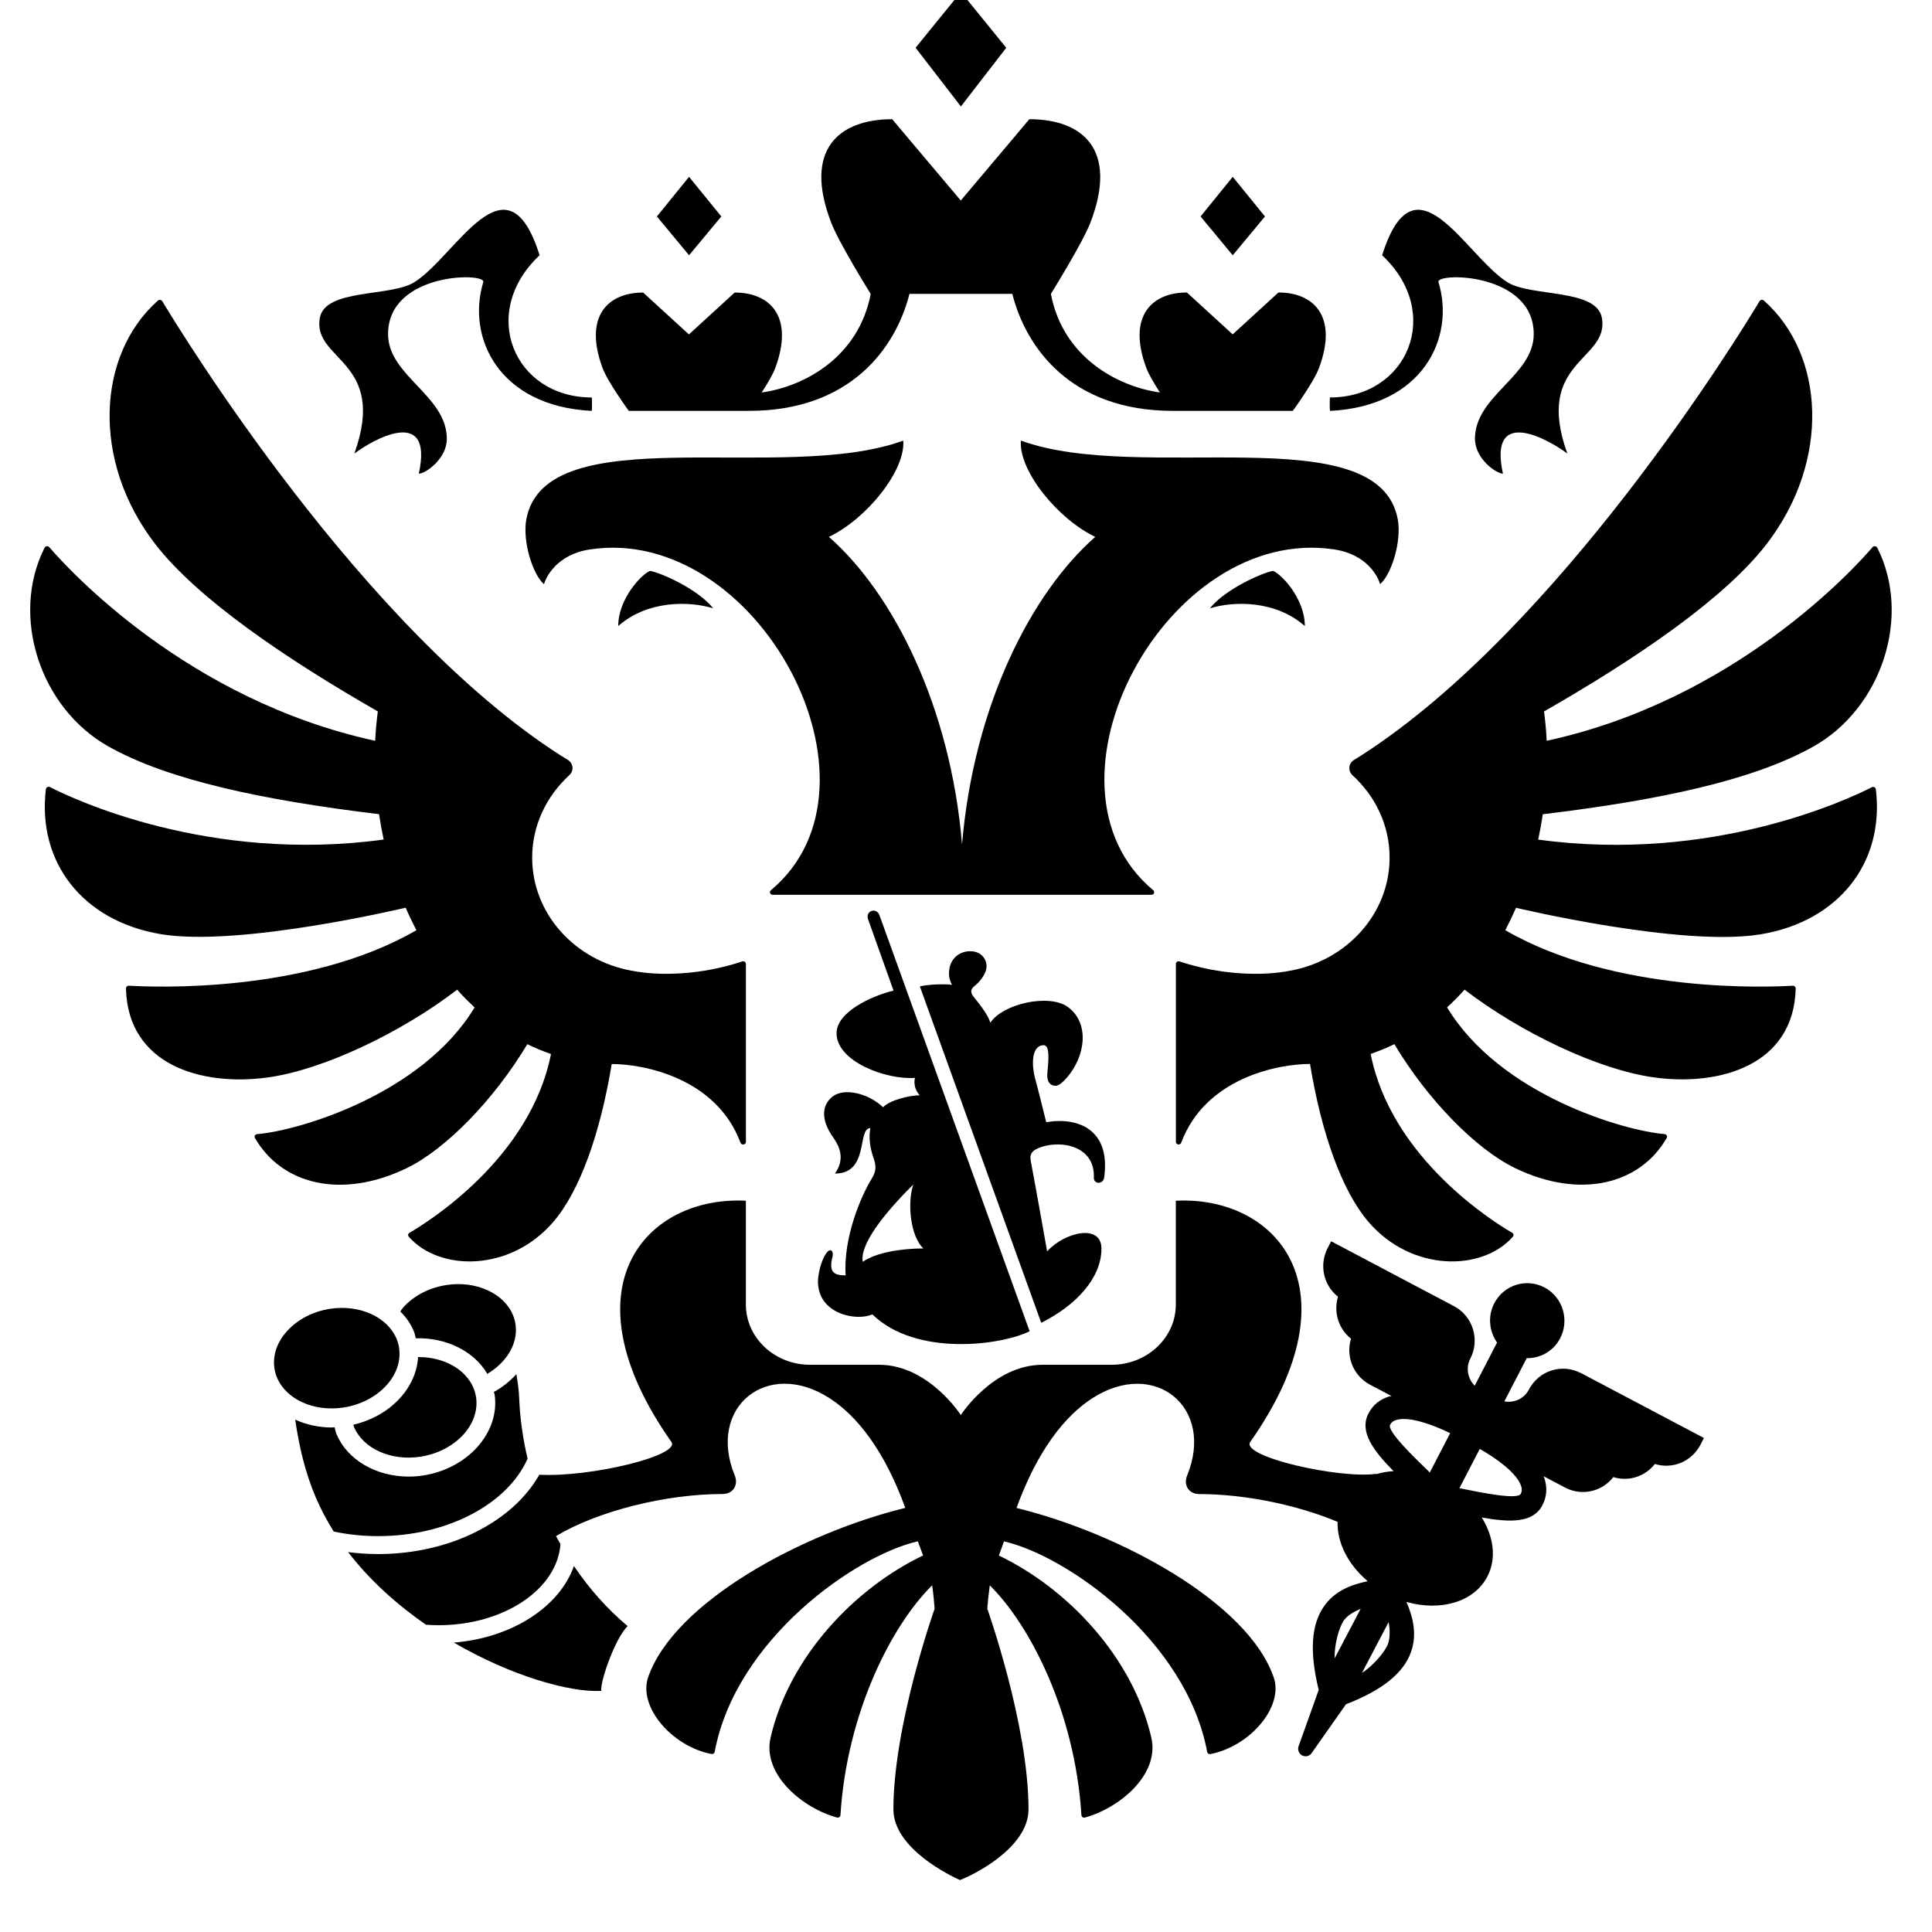 <svg className="logo-3" xmlns="http://www.w3.org/2000/svg" width="64" height="64"
    viewBox="0 0 64 64" fill="none">
    <g clipPath="url(#clip0_3617_15153)">
        <path
            d="M13.225 44.674C13.21 44.563 13.18 44.453 13.137 44.349C12.835 43.626 11.912 43.208 10.939 43.355C10.369 43.443 9.862 43.704 9.511 44.092C9.181 44.455 9.032 44.888 9.088 45.308V45.312C9.103 45.423 9.133 45.531 9.176 45.633C9.477 46.358 10.403 46.774 11.372 46.627C12.515 46.453 13.345 45.577 13.223 44.672L13.225 44.674Z"
            fill="black"></path>
        <path
            d="M15.773 46.304C15.758 46.192 15.728 46.082 15.685 45.978C15.421 45.346 14.681 44.947 13.849 44.955C13.791 45.991 12.914 46.917 11.705 47.195C11.713 47.217 11.714 47.24 11.724 47.263C12.024 47.986 12.951 48.404 13.922 48.256C15.065 48.082 15.895 47.206 15.773 46.302V46.304Z"
            fill="black"></path>
        <path
            d="M17.079 43.886C17.064 43.774 17.034 43.664 16.991 43.56C16.691 42.837 15.763 42.419 14.793 42.567C14.223 42.654 13.717 42.915 13.365 43.303C13.325 43.348 13.295 43.396 13.26 43.443C13.453 43.634 13.608 43.855 13.711 44.105C13.741 44.177 13.753 44.256 13.773 44.332C14.781 44.304 15.707 44.76 16.142 45.511C16.773 45.136 17.165 44.521 17.079 43.886Z"
            fill="black"></path>
        <path
            d="M43.224 20.739C42.261 19.885 40.874 19.904 40.078 20.152C40.599 19.505 41.813 18.975 42.171 18.911C42.443 19.013 43.224 19.825 43.224 20.737V20.739Z"
            fill="black"></path>
        <path
            d="M46.303 17.204C45.67 13.78 37.787 16.049 33.818 14.595C33.741 15.594 35.04 17.193 36.282 17.785C34.159 19.645 32.254 23.391 31.869 27.97C31.485 23.391 29.581 19.645 27.458 17.785C28.701 17.193 29.999 15.594 29.922 14.595C25.954 16.05 18.071 13.782 17.435 17.204C17.302 17.929 17.647 19.034 18.02 19.352C18.087 19.123 18.436 18.372 19.534 18.202C25.086 17.354 29.724 25.997 25.538 29.489C25.474 29.542 25.51 29.641 25.596 29.641H38.143C38.229 29.641 38.265 29.542 38.201 29.489C34.015 25.995 38.651 17.354 44.205 18.202C45.305 18.37 45.651 19.121 45.719 19.35C46.092 19.032 46.437 17.929 46.303 17.203V17.204Z"
            fill="black"></path>
        <path
            d="M47.651 9.345C47.552 9.021 50.807 9.014 50.807 11.07C50.807 12.45 48.86 13.102 48.86 14.535C48.86 15.201 49.57 15.691 49.787 15.691C49.285 13.394 51.359 14.595 51.92 15.025C50.807 11.935 53.312 11.954 53.066 10.537C52.894 9.547 50.717 9.846 49.928 9.345C48.53 8.456 46.875 4.997 45.785 8.456C47.818 10.361 46.636 13.167 44.053 13.167C44.053 13.167 44.038 13.577 44.063 13.611C47.141 13.46 48.213 11.175 47.651 9.345Z"
            fill="black"></path>
        <path
            d="M11.74 15.025C12.3 14.595 14.375 13.392 13.874 15.691C14.092 15.691 14.802 15.203 14.802 14.535C14.802 13.104 12.855 12.45 12.855 11.07C12.855 9.012 16.112 9.021 16.01 9.345C15.448 11.175 16.522 13.458 19.599 13.611C19.621 13.579 19.606 13.167 19.606 13.167C17.026 13.167 15.844 10.361 17.875 8.456C16.784 4.997 15.13 8.456 13.732 9.345C12.943 9.846 10.766 9.547 10.593 10.537C10.348 11.954 12.851 11.935 11.738 15.025H11.74Z"
            fill="black"></path>
        <path
            d="M20.48 20.739C21.445 19.885 22.832 19.904 23.627 20.152C23.108 19.505 21.892 18.975 21.535 18.911C21.264 19.013 20.48 19.825 20.48 20.737V20.739Z"
            fill="black"></path>
        <path
            d="M33.332 1.582L31.831 -0.266L30.33 1.582L31.831 3.527L33.334 1.582H33.332Z"
            fill="black"></path>
        <path d="M41.904 7.171L40.836 5.858L39.77 7.171L40.836 8.456L41.904 7.171Z"
            fill="black"></path>
        <path d="M23.894 7.171L22.826 5.858L21.76 7.171L22.826 8.456L23.894 7.171Z"
            fill="black"></path>
        <path
            d="M20.835 13.61H24.817C28.165 13.61 29.672 11.534 30.127 9.735H33.534C33.989 11.534 35.494 13.61 38.844 13.61H42.826C42.826 13.61 43.523 12.656 43.697 12.183C44.327 10.482 43.523 9.689 42.35 9.689L40.834 11.076L39.318 9.689C38.145 9.689 37.341 10.482 37.971 12.183C38.051 12.401 38.243 12.72 38.424 13.001C37.011 12.804 35.207 11.827 34.812 9.735C34.812 9.735 35.855 8.06 36.118 7.383C37.058 4.946 35.857 3.949 34.098 3.949L31.827 6.643L29.555 3.949C27.798 3.949 26.595 4.946 27.537 7.383C27.798 8.06 28.843 9.737 28.843 9.737C28.446 11.829 26.644 12.806 25.231 13.002C25.414 12.722 25.605 12.403 25.684 12.185C26.312 10.484 25.51 9.691 24.337 9.691L22.821 11.078L21.305 9.691C20.132 9.691 19.33 10.484 19.958 12.185C20.132 12.658 20.831 13.612 20.831 13.612L20.835 13.61Z"
            fill="black"></path>
        <path
            d="M62.011 26.076C61.242 26.47 56.732 28.602 50.955 27.813C51.015 27.535 51.066 27.255 51.107 26.973C54.952 26.51 58.077 25.851 60.069 24.731C62.34 23.456 63.331 20.41 62.187 18.143C62.157 18.087 62.074 18.075 62.033 18.124C61.405 18.855 57.457 23.191 51.236 24.54C51.221 24.215 51.191 23.891 51.148 23.568C54.169 21.838 57.12 19.844 58.523 18.02C60.646 15.264 60.452 11.748 58.431 9.957C58.411 9.938 58.383 9.93 58.355 9.934C58.327 9.938 58.302 9.953 58.287 9.977C57.648 11.043 51.665 20.807 45.096 25.023C45.015 25.074 44.934 25.125 44.854 25.174C44.666 25.289 44.646 25.537 44.805 25.683C45.562 26.375 46.032 27.34 46.032 28.411C46.032 30.273 44.61 31.82 42.733 32.157C41.777 32.345 40.4 32.29 39.075 31.849C39.015 31.83 38.953 31.87 38.953 31.93V37.828C38.953 37.922 39.096 37.947 39.129 37.854C39.933 35.701 42.343 35.245 43.396 35.245C43.775 37.546 44.453 39.451 45.332 40.476C46.763 42.143 49.104 42.12 50.117 40.966C50.134 40.947 50.142 40.921 50.136 40.896C50.132 40.872 50.115 40.849 50.093 40.838C49.497 40.492 46.087 38.378 45.405 34.914C45.675 34.819 45.937 34.713 46.19 34.589C47.29 36.428 48.892 38.066 50.183 38.692C52.349 39.742 54.333 39.231 55.212 37.695C55.244 37.64 55.205 37.574 55.141 37.568C53.801 37.461 49.688 36.27 47.936 33.37C48.137 33.185 48.334 32.99 48.515 32.783C50.348 34.191 52.939 35.438 54.794 35.691C56.964 35.99 59.425 35.29 59.485 32.742C59.485 32.691 59.44 32.649 59.387 32.653C58.615 32.7 53.507 32.923 49.866 30.814C49.992 30.572 50.11 30.324 50.22 30.072C50.22 30.072 55.722 31.385 58.327 30.95C60.916 30.519 62.434 28.568 62.14 26.145C62.132 26.084 62.061 26.048 62.007 26.076H62.011Z"
            fill="black"></path>
        <path
            d="M13.44 30.072C13.548 30.324 13.668 30.57 13.794 30.814C10.155 32.923 5.047 32.7 4.273 32.653C4.218 32.649 4.173 32.692 4.173 32.743C4.233 35.292 6.692 35.99 8.864 35.693C10.719 35.44 13.31 34.193 15.143 32.785C15.326 32.991 15.521 33.184 15.722 33.372C13.97 36.272 9.857 37.462 8.517 37.57C8.451 37.576 8.414 37.644 8.446 37.697C9.326 39.233 11.309 39.744 13.477 38.694C14.766 38.068 16.368 36.429 17.468 34.59C17.721 34.715 17.983 34.821 18.252 34.916C17.569 38.38 14.159 40.493 13.563 40.839C13.541 40.851 13.526 40.873 13.522 40.898C13.518 40.923 13.524 40.949 13.541 40.968C14.554 42.12 16.895 42.143 18.328 40.478C19.209 39.453 19.884 37.547 20.264 35.247C21.319 35.247 23.727 35.704 24.531 37.856C24.566 37.947 24.709 37.924 24.709 37.827V31.93C24.709 31.869 24.647 31.83 24.587 31.849C23.264 32.291 21.885 32.344 20.931 32.157C19.052 31.822 17.629 30.273 17.629 28.411C17.629 27.34 18.102 26.375 18.857 25.681C19.018 25.535 18.997 25.287 18.81 25.172C18.727 25.122 18.647 25.071 18.564 25.02C12 20.809 6.021 11.05 5.376 9.979C5.346 9.93 5.275 9.918 5.23 9.958C3.212 11.752 3.017 15.265 5.14 18.02C6.546 19.842 9.495 21.836 12.516 23.567C12.473 23.891 12.444 24.214 12.428 24.54C6.212 23.191 2.266 18.862 1.633 18.126C1.591 18.077 1.505 18.086 1.477 18.143C0.334 20.41 1.325 23.454 3.594 24.729C5.586 25.847 8.712 26.506 12.557 26.971C12.598 27.253 12.649 27.533 12.709 27.811C6.937 28.6 2.431 26.471 1.655 26.074C1.597 26.044 1.528 26.082 1.52 26.142C1.228 28.568 2.744 30.515 5.333 30.946C7.938 31.381 13.44 30.068 13.44 30.068V30.072Z"
            fill="black"></path>
        <path
            d="M34.44 38.015C35.153 37.748 36.274 37.964 36.235 39.004C36.225 39.241 36.553 39.241 36.578 38.999C36.791 37.44 35.747 36.991 34.657 37.173C34.522 36.637 34.41 36.168 34.284 35.705C34.183 35.33 34.145 34.624 34.576 34.624C34.809 34.624 34.715 35.281 34.694 35.563C34.676 35.81 34.764 35.96 34.962 35.968C35.086 35.973 35.241 35.812 35.335 35.706C35.961 34.993 36.105 33.888 35.373 33.357C34.76 32.91 33.227 33.243 32.806 33.879C32.742 33.639 32.438 33.243 32.292 33.071C32.15 32.903 32.114 32.787 32.309 32.639C32.401 32.568 32.682 32.288 32.682 31.998C32.682 31.826 32.551 31.51 32.133 31.51C31.803 31.51 31.436 31.741 31.436 32.255C31.436 32.369 31.464 32.492 31.537 32.624C31.329 32.59 30.761 32.604 30.471 32.675L34.492 43.819C35.642 43.246 36.487 42.338 36.487 41.362C36.487 40.531 35.275 40.805 34.687 41.454C34.498 40.401 34.329 39.428 34.145 38.459C34.095 38.193 34.23 38.096 34.443 38.015H34.44Z"
            fill="black"></path>
        <path
            d="M29.131 30.31C29.029 30.049 28.664 30.174 28.754 30.445L29.599 32.815C28.876 32.989 27.712 33.521 27.712 34.227C27.712 35.165 29.357 35.778 30.309 35.705C30.262 35.918 30.317 36.109 30.465 36.283C30.12 36.283 29.468 36.446 29.254 36.679C28.75 36.204 27.959 36.032 27.585 36.321C27.208 36.613 27.197 37.105 27.59 37.663C27.864 38.049 27.967 38.429 27.66 38.876C28.806 38.876 28.385 37.37 28.833 37.37C28.775 37.661 28.81 37.999 28.941 38.374C29.028 38.624 29.028 38.8 28.88 39.04C28.51 39.638 27.933 41.01 28.012 42.249C27.635 42.247 27.444 42.154 27.577 41.636C27.626 41.443 27.508 41.305 27.352 41.543C27.18 41.806 27.096 42.253 27.096 42.446C27.096 43.551 28.398 43.772 28.896 43.539C30.335 44.945 33.161 44.57 34.108 44.099L29.131 30.312V30.31ZM28.58 41.802C28.477 41.235 29.26 40.221 30.253 39.241C30.041 39.878 30.172 40.977 30.588 41.356C29.867 41.356 29.009 41.492 28.58 41.8V41.802Z"
            fill="black"></path>
        <path
            d="M11.053 50.734C11.52 50.833 12.015 50.886 12.526 50.886C14.848 50.886 16.819 49.806 17.477 48.322C17.321 47.652 17.22 46.964 17.196 46.256C17.196 46.25 17.194 46.247 17.192 46.241C17.196 46.143 17.157 45.815 17.106 45.52C16.898 45.749 16.649 45.953 16.36 46.11C16.368 46.146 16.383 46.178 16.388 46.215C16.557 47.459 15.491 48.653 14.012 48.878C13.853 48.903 13.694 48.914 13.538 48.914C12.468 48.914 11.505 48.366 11.147 47.505C11.117 47.433 11.104 47.355 11.084 47.28C11.053 47.28 11.022 47.287 10.992 47.287C10.557 47.287 10.145 47.193 9.779 47.028C9.909 47.927 10.117 48.801 10.46 49.603C10.628 49.997 10.829 50.373 11.055 50.733L11.053 50.734Z"
            fill="black"></path>
        <path
            d="M19.013 51.877C18.534 53.23 16.96 54.257 15.035 54.413C16.928 55.516 18.863 56.068 19.916 56.013C19.883 55.688 20.37 54.286 20.79 53.866C20.108 53.294 19.515 52.623 19.013 51.877Z"
            fill="black"></path>
        <path
            d="M52.369 45.486C51.745 45.157 50.975 45.401 50.647 46.031C50.488 46.337 50.154 46.481 49.834 46.422L50.574 44.992C51.024 44.998 51.462 44.759 51.684 44.33C51.998 43.721 51.766 42.968 51.163 42.648C50.559 42.33 49.813 42.565 49.499 43.174C49.276 43.603 49.332 44.103 49.592 44.474L48.852 45.904C48.622 45.671 48.547 45.314 48.706 45.007C49.032 44.377 48.79 43.6 48.166 43.269L44.096 41.119L43.978 41.348C43.695 41.899 43.84 42.574 44.323 42.956C44.168 43.465 44.34 44.018 44.754 44.347C44.572 44.939 44.837 45.579 45.38 45.868L46.098 46.246C46.075 46.252 46.051 46.25 46.03 46.256C45.715 46.349 45.479 46.538 45.333 46.822C45.022 47.421 45.483 48.044 46.163 48.734C45.963 48.746 45.773 48.778 45.592 48.833L45.588 48.823C44.383 48.994 41.096 48.258 41.415 47.768C45.016 42.652 42.262 39.606 38.951 39.776V43.212C38.951 44.315 37.997 45.21 36.822 45.21H34.536C32.897 45.21 31.828 46.875 31.828 46.875C31.828 46.875 30.76 45.21 29.121 45.21H26.835C25.66 45.21 24.708 44.315 24.708 43.212V39.776C21.397 39.606 18.639 42.652 22.242 47.768C22.542 48.225 19.531 48.944 17.865 48.852C16.997 50.392 14.932 51.48 12.526 51.48C12.187 51.48 11.854 51.457 11.531 51.416C12.256 52.358 13.158 53.16 14.111 53.822C14.248 53.831 14.389 53.837 14.529 53.837C16.694 53.837 18.461 52.643 18.566 51.149C18.517 51.062 18.466 50.975 18.419 50.884C19.8 50.059 22.04 49.491 23.934 49.491C24.296 49.491 24.464 49.183 24.341 48.88C23.411 46.621 25.411 44.985 27.479 46.316C28.383 46.897 29.299 48.042 29.988 49.951C26.593 50.782 22.332 53.067 21.47 55.563C21.138 56.526 22.235 57.841 23.567 58.104C23.591 58.109 23.616 58.104 23.636 58.09C23.657 58.077 23.67 58.056 23.675 58.032C24.371 54.306 28.339 51.529 30.404 51.058C30.507 51.338 30.474 51.247 30.579 51.527C28.33 52.602 26.149 54.867 25.527 57.559C25.242 58.792 26.602 59.903 27.727 60.208C27.783 60.223 27.839 60.183 27.841 60.128C28.055 56.722 29.544 53.831 30.878 52.517C30.916 52.774 30.942 53.031 30.961 53.29C30.961 53.29 29.595 57.133 29.595 59.937C29.595 61.241 31.515 62.153 31.799 62.279C32.153 62.153 34.071 61.241 34.071 59.937C34.071 57.133 32.705 53.29 32.705 53.29C32.724 53.031 32.752 52.772 32.788 52.517C34.12 53.831 35.612 56.722 35.823 60.128C35.827 60.183 35.883 60.225 35.938 60.209C37.064 59.905 38.424 58.794 38.139 57.561C37.516 54.868 35.336 52.604 33.088 51.529C33.191 51.249 33.157 51.34 33.26 51.06C35.327 51.531 39.294 54.308 39.989 58.034C39.995 58.058 40.008 58.079 40.028 58.092C40.049 58.106 40.073 58.109 40.098 58.106C41.428 57.841 42.528 56.528 42.193 55.565C41.333 53.069 37.069 50.783 33.674 49.953C34.366 48.044 35.282 46.899 36.185 46.318C38.254 44.986 40.253 46.623 39.324 48.882C39.2 49.185 39.369 49.493 39.73 49.493C41.237 49.493 42.968 49.851 44.31 50.413C44.288 51.092 44.649 51.815 45.288 52.363L45.299 52.382C44.735 52.496 44.216 52.713 43.871 53.194C43.433 53.803 43.373 54.719 43.684 55.981L43.013 57.858C42.98 57.971 43.03 58.094 43.135 58.151C43.24 58.206 43.369 58.179 43.442 58.085L44.587 56.456C45.788 55.992 46.501 55.423 46.746 54.711C46.939 54.153 46.821 53.597 46.59 53.065C47.715 53.387 48.831 53.073 49.272 52.223C49.581 51.627 49.48 50.907 49.086 50.269C50.023 50.435 50.784 50.458 51.095 49.862C51.241 49.58 51.262 49.278 51.159 48.962C51.151 48.941 51.136 48.92 51.129 48.899L51.848 49.279C52.394 49.565 53.063 49.419 53.443 48.931C53.947 49.088 54.494 48.914 54.82 48.496C55.407 48.68 56.04 48.413 56.327 47.864L56.445 47.635L52.375 45.486H52.369ZM44.212 54.935C44.197 54.492 44.355 53.903 44.522 53.671C44.642 53.504 44.867 53.381 45.073 53.296L44.212 54.935ZM45.983 54.443C45.89 54.715 45.487 55.179 45.116 55.419L45.998 53.737C46.045 53.951 46.051 54.253 45.983 54.443ZM47.364 48.778C47.327 48.742 47.289 48.704 47.252 48.668C46.86 48.29 45.94 47.404 46.049 47.198C46.092 47.115 46.154 47.068 46.255 47.037C46.692 46.909 47.49 47.206 48.039 47.476L47.364 48.778ZM50.377 49.486C50.271 49.692 49.025 49.436 48.494 49.327C48.446 49.317 48.395 49.306 48.346 49.296L49.019 47.997C49.549 48.297 50.244 48.789 50.389 49.224C50.422 49.327 50.419 49.404 50.376 49.487L50.377 49.486Z"
            fill="black"></path>
    </g>
    <defs>
        <clipPath id="clip0_3617_15153">
            <rect width="64" height="64" fill="black"></rect>
        </clipPath>
    </defs>
</svg>